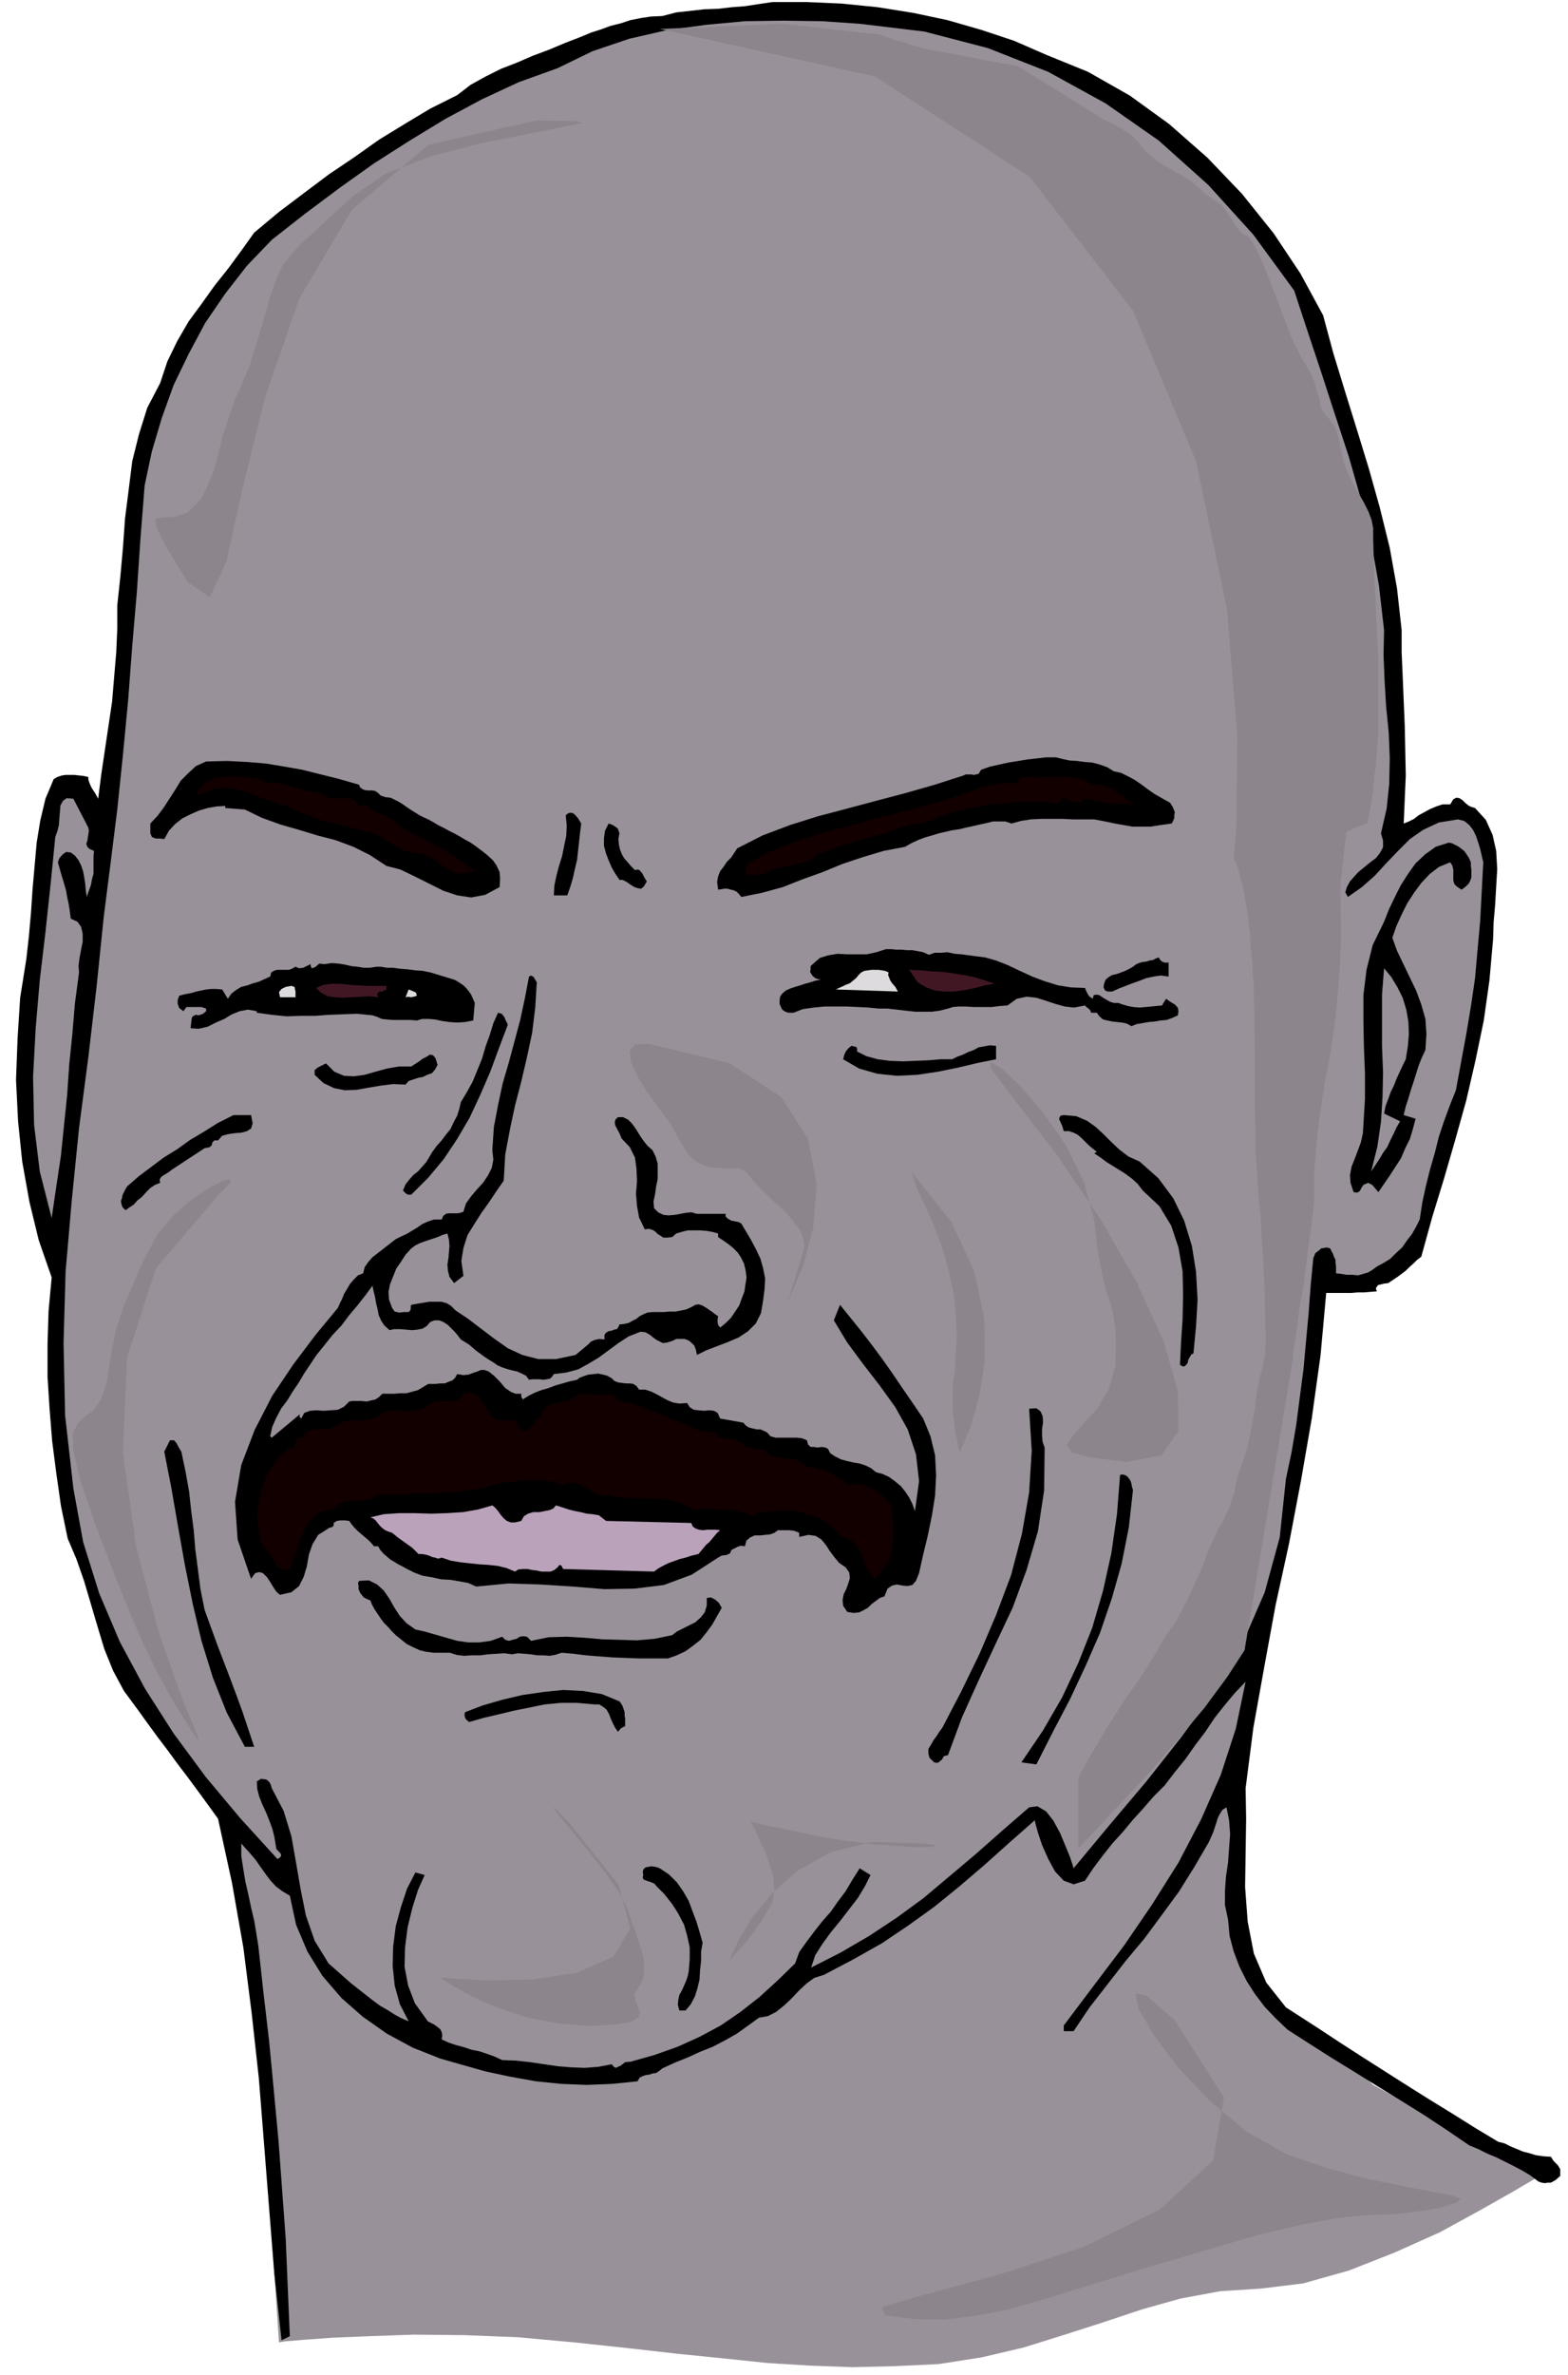 <svg xmlns="http://www.w3.org/2000/svg" fill-rule="evenodd" height="742.337" preserveAspectRatio="none" stroke-linecap="round" viewBox="0 0 3035 4594" width="490.455"><style>.brush1{fill:#999199}.pen1{stroke:none}.brush2{fill:#000}.brush3{fill:#120000}.brush4{fill:#dedbde}.brush5{fill:#421724}.brush7{fill:#8c858c}</style><path class="pen1 brush1" d="m456 3545 21 124 11 84 52 778 12-2 36-3 55-4 73-3 85-3 97 1 104 4 109 10 103 11 97 11 89 9 86 9 82 5 82 3 82-2 85-4 83-13 81-19 77-24 78-25 75-25 75-21 76-14 78-5 82-10 89-25 89-35 87-39 75-41 62-35 41-24 15-9-322-176-104-94-8-6-19-14-27-22-29-26-31-32-27-32-19-34-6-31v-47l4-71 5-87 6-91 5-89 6-74 3-52 2-18-1963 332z"/><path class="pen1 brush2" d="m2100 3638 16-24 18-24 19-24 20-22 20-24 20-22 20-23 21-21 20-26 21-26 19-27 19-25 18-27 19-24 20-24 21-22-19 91-29 89-38 86-44 84-51 81-54 79-59 78-58 77v11h19l31-46 35-45 35-45 36-43 34-46 33-45 30-48 28-48 4-9 4-9 3-9 3-9 3-10 4-8 5-8 8-5 5 25 2 27-2 27-2 28-4 27-2 28v27l6 28 3 32 8 30 11 29 14 28 16 25 19 25 21 22 23 22 42 27 44 28 44 27 45 28 44 27 45 28 44 29 44 30 17 7 18 9 17 7 18 9 16 8 17 9 15 9 16 12 6 2 6 1 6-1h6l9-5 9-8v-13l-3-5-2-3-8-8-5-8-15-1-14-2-13-4-12-3-12-5-12-5-12-6-12-3-45-27-43-27-44-27-43-27-44-28-44-28-45-29-44-29-59-38-38-48-24-56-12-62-5-67 1-66 1-65-1-60 15-117 21-117 22-120 26-119 23-121 21-121 17-122 11-121h49l12-1h12l12-1 13-1-2-6 2-3 2-3 4-1 8-2 8-1 9-6 9-6 8-6 8-6 7-7 8-7 7-7 8-6 21-76 23-75 22-76 21-75 18-78 16-77 11-78 7-79 1-33 3-34 2-35 2-34-2-35-7-31-13-29-21-23-7-2-6-3-6-5-5-5-6-4-6-1-6 3-6 10h-15l-12 4-12 5-11 6-11 6-9 7-10 5-10 4 2-47 2-46-1-48-1-48-2-48-2-48-2-46v-43l-9-81-14-78-19-77-21-75-23-75-23-74-23-75-20-74-44-81-52-78-61-76-67-70-74-65-76-55-81-46-81-33-62-27-63-21-66-19-66-14-69-11-69-7-68-3h-67l-27 4-26 4-26 2-26 3-27 1-27 3-27 3-27 7-22 1-20 3-20 4-18 6-20 5-19 7-19 6-19 8-31 12-31 13-32 12-30 13-31 12-30 15-29 16-26 20-52 26-50 30-49 30-48 34-49 33-48 36-49 37-48 40-25 35-25 34-27 34-25 35-25 34-22 38-19 39-14 42-25 48-16 51-13 52-7 56-7 55-4 56-5 56-6 56v45l-2 46-4 47-4 48-7 47-7 47-7 47-6 47-6-11-6-9-3-6-2-5-2-6v-5l-9-2-9-1-9-1h-17l-7 1-9 3-7 4-16 38-10 42-7 43-4 45-4 45-3 45-4 45-5 45-12 75-5 79-3 80 4 80 8 78 14 78 18 74 25 72-6 65-2 64v63l4 63 5 62 8 62 9 63 13 63 17 40 15 43 13 44 13 44 13 43 17 42 21 39 28 38 18 25 19 26 19 25 19 26 19 25 20 27 19 26 21 29 27 124 22 125 16 126 14 127 10 126 10 127 10 126 14 128 16-8-4-94-4-95-7-95-7-95-9-96-9-95-11-94-10-91-4-25-4-24-6-25-5-24-6-26-4-24-4-26v-24l7 8 10 11 11 13 9 13 10 14 9 12 11 12 12 9 15 9 12 56 22 52 29 47 37 43 41 36 47 33 50 27 53 21 42 12 46 13 47 10 50 9 49 5 50 2 49-2 49-5 4-7 6-3 6-2 7-1 6-2 7-1 6-4 6-5 24-11 25-10 24-11 25-10 23-12 23-13 21-15 22-16 17-3 16-8 15-12 15-14 14-15 15-14 15-11 19-6 57-30 55-31 52-35 50-36 48-39 48-41 48-43 50-44 1 6 5 18 8 24 12 27 13 24 17 18 19 7 22-7z"/><path class="pen1 brush1" d="m1992 3496-53 46-51 45-51 43-50 42-52 38-53 35-55 32-57 29 8-24 14-22 16-22 18-22 17-22 17-22 14-23 11-22-21-13-14 22-13 22-15 20-14 20-16 18-15 19-15 20-15 21-8 22-34 33-35 32-37 29-38 26-41 22-42 19-45 16-46 13-11 1-9 7-5 2-4 2-4-2-4-5-26 5-26 2-26-1-25-2-28-4-27-4-27-3-27-1-15-7-14-5-15-5-15-3-15-5-15-4-15-5-13-6 1-8-1-6-3-6-5-4-7-5-6-3-6-3-2-3-23-32-13-34-7-37 1-37 5-39 9-37 11-35 13-29-18-5-16 31-12 36-10 37-5 39-1 38 4 38 10 36 17 33-14-6-13-7-14-9-14-8-15-11-14-11-14-11-14-11-43-38-27-44-17-49-10-50-9-52-9-51-15-49-23-44-2-7-2-4-4-4-3-2-10-1-8 5 1 15 4 15 6 15 7 15 6 15 6 16 4 16 3 18 1 6 7 7 2 3v3l-2 3-5 3-72-79-67-80-62-84-55-86-49-91-40-94-31-99-19-104-16-141-3-140 4-139 12-138 14-139 18-137 16-137 14-136 13-102 13-104 11-106 10-105 8-106 9-105 7-104 8-101 14-66 19-64 23-64 29-60 32-60 39-57 42-54 48-50 65-51 67-50 66-47 69-44 69-42 71-38 71-33 75-27 68-33 71-24 74-17 75-10 75-7 75-1 74 1 73 5 125 15 123 32 117 46 111 61 103 72 96 86 87 96 79 108 26 79 27 81 26 80 27 82 23 81 20 83 15 84 10 87-1 48 2 50 3 50 5 50 2 49-1 50-5 48-11 48 4 14v13l-6 11-8 10-12 9-11 9-11 9-9 10-7 8-6 11-3 10 5 9 27-19 25-22 22-24 23-24 23-23 26-18 30-14 37-6 12 3 10 8 7 9 6 12 4 12 4 13 3 13 3 13-3 57-3 57-5 55-5 56-8 54-9 54-10 54-10 54-12 30-11 30-10 30-8 32-9 31-8 32-7 32-5 33-7 14-8 14-10 13-9 13-12 11-11 11-13 8-13 7-8 6-8 5-10 3-10 3-11-1h-11l-12-2-9-1v-14l-1-6v-6l-3-6-2-6-3-5-2-5-7-2-5 1-6 1-3 3-8 6-4 10-5 52-4 54-5 54-5 55-7 53-7 54-9 53-11 52-12 113-29 106-43 99-55 94-64 88-68 86-71 84-69 83-2-7-5-15-9-22-10-24-13-24-14-18-17-10-16 2z"/><path class="pen1 brush2" d="m2156 1492 14 3 14 7 13 7 13 9 12 9 13 9 14 8 16 9 5 8 4 10-1 5v6l-2 5-3 6-22 3-19 3h-35l-17-3-17-3-19-4-21-4h-41l-21-1h-41l-20 1-19 3-18 5-12-4h-24l-12 3-14 3-13 3-14 3-12 3-14 2-13 3-13 3-13 4-14 4-13 5-13 6-12 7-42 8-40 12-39 13-39 16-39 14-38 15-40 11-40 8-5-6-4-4-6-3-5-1-7-2h-6l-6 1-6 1-2-15 2-11 4-10 7-9 6-9 8-8 6-9 6-9 49-25 53-20 54-17 57-15 56-15 57-15 56-16 56-18 4-2h11l5 1 4-1 5-1 2-3 3-5 17-6 18-4 18-4 19-3 18-3 18-2 18-2h19l12 3 14 3 15 1 15 2 14 1 15 4 14 5 13 8zm-1461 26 2 5 4 3 4 2 6 1h10l5 1 6 4 5 5 9 3 10 1 10 5 6 3 8 5 7 5 9 6 8 5 8 5 8 4 9 4 9 5 10 6 10 5 11 6 10 5 11 6 10 6 11 6 10 7 12 9 10 8 11 10 7 10 6 13 1 13-1 16-28 15-27 5-27-4-27-9-28-14-28-14-27-13-27-7-32-21-32-16-35-13-35-9-36-11-35-10-36-13-33-16-38-3v-4l-17 1-17 3-17 5-16 7-16 8-14 11-12 13-9 16-9-1h-8l-7-3-3-7v-19l14-15 12-16 11-17 11-17 11-18 14-14 15-14 20-9 41-1 39 2 36 3 36 6 34 6 36 9 36 9 38 11z"/><path class="pen1 brush3" d="m516 1515 16-1 14 2 11 3 12 4 11 3 12 4 14 2 17 2 5 6 9 3 10 1h21l10 1 9 4 8 10h18l2 5 4 4 6 2 7 3 6 2 8 2 6 3 7 5 18 14 20 12 20 11 21 11 20 10 20 12 20 14 21 17-37 4-8-5-8-5-8-5-7-5-9-6-8-5-8-4-8-3-18-2-14-3-14-7-12-7-13-8-13-8-14-6-14-3-16-5-17-4-20-5-19-4-21-7-20-7-20-8-17-9-19-5-18-6-20-8-19-7-22-6-21-3-22 2-22 8-7 3h-6l10-17 14-10 14-6 18-2 17-1 18 2 17 2 17 2 11 8zm1599 3 12-1 11 3 10 4 11 7 9 6 10 8 9 7 11 7-9-3-10-1-13-1h-12l-15-2-14-2-14-3-11-2-6 6-9 1-11-2-7-2-5-5h-3l-3 1-1 3-3 3-3 3-4 1-5-1-26-2h-48l-24 3-24 2-24 4-24 5-24 6-11 3-11 5-11 3-10 5-12 3-11 3-12 1-11 2-25 9-24 8-26 7-25 7-25 7-24 9-23 9-20 13-9 2-8 3-9 2-8 3-9 1-9 2-9 2-9 3-6 2-6 3-6 2-6 2h-7l-6 1-7-1-6-2-2-10 3-6 4-5 6-3 6-4 7-3 6-4 5-3 38-16 39-14 40-12 41-11 40-11 40-10 40-11 40-11 20-5 20-6 20-7 21-7 20-8 21-5 22-3h24l11-12h17l18 1 18-1h19l17-1 17 3 16 4 16 9z"/><path class="pen1 brush1" d="m171 1601 1 6-1 7-1 6-1 7-2 5 2 6 4 4 9 4-1 11v33l-3 11-2 11-4 11-4 12-2-13-1-12-2-13-2-11-4-12-5-10-7-9-8-6-9-1-7 5-6 7-3 8 4 14 4 14 4 13 4 14 2 12 3 14 2 13 2 15 13 6 7 10 3 13v16l-3 15-3 16-2 15 1 13-8 60-5 60-6 58-4 59-6 58-6 59-9 60-9 61-23-90-11-90-2-93 5-93 8-94 11-93 10-93 9-91 4-11 3-12 1-14 1-12 1-12 5-9 7-5 13 1 29 56z"/><path class="pen1 brush2" d="m1125 1593-2 16-2 18-2 18-2 18-4 17-4 18-5 17-6 17h-26l1-19 4-19 5-19 6-19 4-20 4-19 1-20-2-20 5-4 5-1 4 1 4 3 6 7 6 10zm74 19-2 11 1 11 2 9 4 10 4 7 7 8 6 7 8 8 5-1 4 1 2 3 3 3 4 8 5 8-6 10-5 4-7-1-6-2-8-5-7-5-8-4h-6l-8-12-7-12-6-14-5-13-4-15v-14l2-15 7-14 6 2 7 4 5 4 3 9zm1648 56v7l1 8v14l-2 6-3 6-6 6-8 6-9-6-5-5-2-7v-21l-2-8-4-6-22 9-18 14-16 17-14 19-13 20-11 22-10 22-8 23 9 25 12 25 12 25 13 27 10 27 8 28 2 29-2 31-7 15-6 15-5 16-5 16-5 15-5 17-5 15-4 17 23 7-5 19-6 20-9 18-8 19-11 17-11 17-11 16-11 16-6-7-6-7-8-4-9 4-4 6-3 6-5 3-7-1-6-18-1-15 3-16 6-15 6-16 6-16 4-18 1-17 3-49v-50l-2-50-1-50v-51l6-49 12-48 22-45 9-23 11-23 12-24 14-22 15-21 18-17 21-15 25-8 6 1 6 3 6 3 7 5 5 4 5 7 4 6 4 9zm-1049 179 11-4h12l13-1 14 3 13 1 15 2 15 2 16 2 21 6 23 9 23 11 24 11 24 9 26 8 25 4 27 1 2 5 3 6 3 5 7 5 2-7 5-1 6 1 7 5 7 4 7 4 7 2h8l9 3 10 3 11 2 12 1 11-1 11-1 10-1 11-1 8-13 7 5 10 6 3 3 3 4 1 6-1 8-11 5-11 4-12 1-11 2-12 1-11 2-12 2-10 4-9-5-9-2-10-1-9-1-10-2-8-2-7-6-5-7h-11l-2-5-3-3-4-3-3-3-21 4-18-2-18-5-18-6-19-6-19-2-19 4-18 13-15 1-16 2h-33l-17-1h-13l-12 1-9 3-16 4-15 2h-33l-18-2-17-2-18-2h-17l-20-2-20-1-22-1h-43l-21 2-21 3-18 7h-10l-6-2-6-4-2-4-3-7v-7l1-7 4-6 7-6 9-4 9-3 10-3 9-3 11-3 9-3 11-2-6-1-5-2-5-4-2-3-3-5 1-5v-6l4-4 14-12 16-5 18-3 19 1h38l18-4 19-6h10l10 1h10l11 1h10l11 2 10 2 11 5z"/><path class="pen1 brush2" d="M2262 1862v27l-15-2-14 2-14 3-13 5-14 5-13 5-13 5-13 6h-9l-5-2-3-6 1-7 3-8 6-5 7-4 9-2 8-3 8-3 8-4 7-4 5-4 6-3 7-2 8-1 6-2 7-1 5-3 6-2 2 4 4 4 5 2h8zm-1383 33 6 3 6 4 6 4 6 6 4 5 5 7 3 7 4 9-3 34-16 3-15 1-15-1-14-2-14-3-12-1h-13l-10 3-13-1h-34l-11-1-10-1-9-4-9-3-30-3-27 1-27 1-27 2h-28l-27 1-29-3-29-4v-3l-17-3-16 3-15 6-15 9-16 7-16 8-17 4-16-1 1-10 1-8 1-4 3-2 4-2 6 1 8-3 6-5v-5l-9-3h-29l-6 8-8-6-3-8v-8l3-8 12-3 11-2 10-3 10-2 9-2 10-1h9l12 1 11 18 7-10 9-7 10-6 12-3 11-4 11-3 11-5 11-5 2-8 5-3 6-2h23l6-2 7-4 7 3 8-1 8-4 6-3 1 6 2 2 3-1 4-2 7-6 10 1 14-2 14 1 12 2 13 3 11 1 12 2h12l13-2h8l12 2h12l14 2 14 1 15 2 14 1 15 3 46 14z"/><path class="pen1 brush1" d="m2721 2049-6 12-6 13-6 13-5 13-6 12-5 14-5 13-3 15 31 15-7 12-6 13-6 12-6 13-8 11-7 12-8 12-8 12 12-48 7-48 3-48 1-48-2-50v-100l4-51 14 17 12 20 10 20 7 23 4 23 1 24-2 24-4 25z"/><path class="pen1 brush4" d="m1738 1918-120-4 6-3 7-3 6-3 8-3 6-5 6-5 5-6 5-5 6-3 7-1 7-1h13l7 1 6 1 7 3-1 5 2 5 2 5 3 5 7 8 5 9z"/><path class="pen1 brush5" d="m1925 1903-19 3-18 5-20 4-20 3h-20l-19-2-18-7-15-9-16-24 22 1 22 2 21 1 21 3 19 3 20 4 20 6 20 7z"/><path class="pen1 brush2" d="m1039 1900-3 49-6 49-10 47-11 47-12 46-10 47-9 48-3 51-14 20-14 21-15 21-14 22-13 21-8 25-4 25 4 29-18 14-9-12-3-12-1-12 2-12 1-12 1-12-1-12-3-12-10 3-9 4-9 3-9 3-9 3-8 3-8 4-8 6-11 12-9 14-9 13-6 15-6 15-3 15 1 15 6 16 5 7 9 2 9-1h9l3-3 1-3v-5l1-3 11-2 12-2 12-2h23l11 3 8 5 9 9 24 16 25 19 25 19 27 19 28 13 31 8h34l38-8 6-5 6-5 6-5 6-5 6-6 7-3 9-2 10 1v-9l3-4 5-3 6-1 5-2 5-1 3-4 2-5 9-1 9-2 7-4 8-4 6-5 8-4 7-3 10-1h22l11-1h12l10-2 10-2 9-4 9-5 6-1 7 2 5 3 5 3 4 3 6 4 5 4 6 4-1 6v6l1 5 4 5 11-9 10-10 8-12 8-12 5-14 5-13 2-14 2-13-2-15-3-12-6-12-6-9-10-10-9-7-10-7-9-6v-7l-11-3-11-2-12-1h-25l-12 3-10 3-8 7-10 1h-7l-6-4-5-3-5-5-5-3-7-2-8 1-11-23-4-22-2-24 2-24-1-24-3-22-10-20-16-17-4-10-5-9-3-6-1-5 1-6 5-5h10l10 5 7 7 8 11 6 10 8 12 8 10 10 9 6 12 4 14v30l-3 14-2 15-3 14 1 13 8 8 10 5 10 1 12-1 11-2 11-2 10-1 11 3h56l-1 4 3 4 3 2 5 3 5 1 5 1 5 1 5 3 9 15 10 17 9 17 9 19 5 18 4 20-1 20-3 23-4 24-10 20-15 15-18 12-21 9-21 8-21 8-18 9-2-10-3-8-6-6-5-4-8-3h-16l-8 4-10 3-8 1-6-3-6-3-7-5-6-5-9-5-9-1-23 9-20 13-19 14-19 14-20 12-20 11-23 6-24 3-4 6-4 3-6 1-6 1-8-1h-14l-6 1-6-8-8-4-9-4-9-2-11-3-9-3-9-4-7-5-10-6-9-6-8-6-7-5-7-6-7-6-8-5-8-5-6-8-6-7-7-7-6-6-9-6-8-3h-9l-8 3-7 8-8 5-10 2-10 1-12-1-11-1h-12l-9 2-10-9-6-9-5-11-2-11-3-12-2-12-3-12-2-10-14 19-15 19-16 19-15 20-17 18-16 20-16 20-14 21-10 15-10 17-11 16-11 18-12 16-9 17-8 18-4 18 3 3 54-45v5l3 3 6-11 11-4 12-1 15 1 13-1 14-1 12-6 10-10 6-1h18l10 1 8-2 9-2 7-5 6-6h23l12-1h12l11-3 11-3 10-6 10-6h14l9-1h9l7-3 8-3 5-5 4-7 12 2 10-1 8-3 9-3 7-3h7l8 3 10 8 5 5 6 6 5 6 6 7 6 4 6 4 8 3h11v6l3 5 11-7 12-6 13-5 14-4 13-5 14-4 14-4 14-3 5-4 8-3 9-3 10-1 9-1 9 2 8 2 9 5 5 5 7 3 7 1 9 1h7l7 1 6 4 5 7h12l12 4 10 5 11 6 9 5 12 5 12 2 15-1 5 8 8 5 9 1 11 1 10-1 9 1 7 4 5 11 45 8 4 5 6 4 7 2 9 2h7l7 3 6 3 6 7 3 1 7 2h41l10 1 10 4 2 8 5 5h6l8 1 7-1 8 1 5 3 4 8 9 6 12 6 11 3 13 3 12 2 12 4 10 5 10 8 12 3 13 6 11 8 12 10 8 10 8 12 6 12 5 14 8-58-6-52-16-48-24-43-31-43-31-40-31-42-26-43 12-30 21 26 21 26 20 26 20 27 19 27 19 28 20 29 21 31 14 34 9 37 2 39-2 39-6 38-8 39-9 37-8 36-6 15-7 8-10 2-9-1-11-2-9 2-9 6-6 15-9 3-8 6-8 6-7 7-9 5-8 4-11 1-12-2-8-12-1-11 2-11 5-10 4-11 3-10-1-11-7-10-13-9-9-11-9-12-7-11-9-11-11-7-14-2-18 4v-8l-10-4-10-1h-21l-7 5-8 3-10 1-9 1h-11l-9 4-7 6-3 11-8-1-6 2-6 3-6 3-3 7-7 3-9 1-7 4-51 33-54 20-57 7-58 1-61-5-62-4-63-2-62 6-16-7-16-3-18-3-18-1-18-4-18-3-16-6-14-7-9-5-8-4-8-5-7-4-7-6-7-6-6-7-4-7h-8l-6-7-5-5-7-6-6-5-7-6-6-6-6-7-5-7-8-1h-8l-8 1-6 4v5l-3 3-5 1-3 2-19 12-11 18-7 20-4 23-6 20-9 18-15 12-22 5-7-6-6-9-6-10-6-9-8-8-7-2-8 2-8 11-26-76-5-73 12-71 26-68 34-66 41-61 43-57 43-52 4-9 4-8 4-10 6-10 6-10 7-8 8-8 10-4 3-12 7-10 8-9 9-7 9-7 9-7 9-7 9-7 10-5 11-5 10-6 10-6 10-7 11-5 12-4h15l3-7 5-4 5-1h18l5-1 6-2 5-16 10-14 11-13 12-13 10-15 7-14 3-16-2-18 3-45 8-42 9-42 12-41 11-41 11-41 9-42 8-42 4-2 5 3 3 5 3 5z"/><path class="pen1 brush5" d="M748 1907v5l-1 3-4 1-3 2h-5l-3 2-2 3 2 6-17-2-16 1-18 1-16 1-17-1-14-2-13-7-9-9 14-6 16-2h16l18 2 17 1 18 1h37z"/><path class="pen1 brush4" d="M572 1918v11h-30l-2-10 5-6 8-4 11-2 6 2 2 9zm235 8-6 2-5 1-6-1-5 1 6-15 5 2 5 2 4 2 2 6z"/><path class="pen1 brush2" d="m983 1982-17 45-17 46-19 44-21 45-24 41-26 39-30 36-33 33h-6l-4-2-3-3-3-3 5-12 7-9 8-9 9-7 8-9 8-9 6-10 6-10 8-11 9-10 9-12 9-11 6-13 7-13 4-13 3-13 12-20 11-20 9-22 9-22 7-24 8-22 7-23 9-20 7 2 5 6 3 7 4 8zm945 67-35 7-38 9-39 8-40 6-40 2-38-4-35-10-31-18 2-8 3-7 5-6 6-5 4 1 5 1 2 3v6l18 9 22 6 23 3 26 1 24-1 25-1 23-2h23l10-5 11-4 10-5 11-4 9-5 11-2 11-2 12 1v26zm-1081 11-5 9-6 7-9 3-8 4-10 2-9 3-9 3-6 7-24-1-24 3-24 4-22 4-23 1-21-4-21-10-17-16v-9l6-5 8-4 8-4 16 16 19 8 19 1 21-3 21-6 22-6 23-4h24l6-4 8-5 8-6 8-4 6-4 6 1 5 6 4 13zm-361 97 3 16-3 10-8 5-11 3-13 1-13 2-11 3-8 9h-7l-4 4-1 5-4 4-5 1-5 1-64 42-5 4-8 5-5 3-3 3-2 4 1 6-10 4-9 6-8 8-8 9-9 7-7 8-9 6-7 5-6-6-2-6-1-6 2-5 1-6 3-6 3-6 3-5 23-20 24-18 24-18 26-16 25-18 27-16 27-17 30-15h34zm1720 90 36 32 29 39 21 43 15 49 8 50 3 54-3 52-5 52-4 2-3 5-3 5-1 6-3 4-3 3h-4l-5-3 2-43 3-45 1-47-1-46-8-46-14-42-23-38-32-30-10-13-11-10-12-9-11-7-13-8-13-8-12-9-12-8 5-3-9-7-7-6-7-7-6-6-8-7-8-4-9-3h-10l-3-10-4-9-2-4 1-4 2-3 6-1 24 2 21 9 17 12 16 15 14 14 16 15 17 13 22 10z"/><path class="pen1 brush3" d="m953 2741 4 3 6 3h6l7 1 6-1h7l6 1 7 4-2 5 3 4 4 2 5 4h6l5-2 4-4 5-4 6-10 9-6 3-12 8-8 9-5 12-2 11-3 12-3 10-5 9-7 67 3 2 5 5 4 6 2 6 2 5 1 6 1h5l6 3 16 6 16 6 15 6 16 6 15 6 15 6 15 7 15 7 7 1 8 2h16l3 7 7 4 8 1 10 2h9l9 3 7 4 6 9h9l10 2 9 2 10 1 6 7 10 5 11 2 12 2 12 1 12 2 10 5 9 8 11 1 11 3 11 3 11 5 9 5 10 6 10 6 10 6 12-2 13 2 11 4 12 6 9 6 9 8 7 8 8 8 1 18 2 20v19l-1 20-4 17-7 18-10 15-14 15-9-10-6-11-6-13-4-13-7-13-8-10-11-8-13-3-8-9-7-7-8-7-7-6-9-6-8-3-9-3-8-1-11-5-12-3-13-1h-26l-14 2-15 1-13 3v7l-12-7-13-3-15-4h-15l-17-2h-33l-15 1-18-11-21-6-23-4h-23l-24-1-21-1-19-1-14-3-14-1-11-3-10-6-9-5-10-6-10-3-12-1-12 4-19-6-19-2-21-1-20 1-21 2-20 3-19 4-16 6-25 3-24 3-25 2-24 2h-25l-25 1h-52l-11 7-10 4-12 1-12 1h-13l-12 2-11 5-8 10-22 3-15 10-12 12-9 17-8 17-6 19-7 19-6 18-12 1-8-2-6-5-4-8-5-9-5-9-6-8-7-4-7-28-3-27 2-27 6-26 9-25 12-22 15-20 19-16h5l4-2 1-4 2-4 1-5 2-3 3-2 7 1 5-9 8-5 9-2h11l10-1 10-1 9-3 9-5 8-6 10-1 11-1 12 1 11-1 12-2 10-5 9-7 11-4 13-1h13l14 1 12-1 12-1 9-5 9-8 8-2 9-1h19l8-1 9-2 6-5 5-7 11-3 9 2 7 5 7 8 4 8 6 9 5 8 7 8z"/><path class="pen1 brush2" d="m2022 2800-1 83-12 79-22 75-27 73-33 70-33 71-32 71-27 73-8 2-4 7-3 2-3 3-4 1-5-1-9-9-2-8v-9l5-8 5-9 6-8 5-8 6-8 37-71 35-72 32-75 29-77 21-80 14-80 5-81-5-81 14-1 8 6 4 9 1 12-2 13v13l1 12 4 11zm-1671 8 8 38 7 39 4 37 5 38 3 37 5 38 5 39 8 40 12 33 12 33 13 34 13 34 12 32 12 33 11 33 11 33h-18l-35-66-27-68-22-71-17-72-15-74-13-73-13-75-14-72 11-22h8l5 6 4 8 5 8zm1842 74-8 72-14 71-19 67-23 67-28 64-30 64-33 63-32 63-29-4 42-62 37-64 31-66 27-68 21-72 16-72 11-76 6-76 5-1 6 2 3 2 4 5 2 3 2 6 1 6 2 6z"/><path class="pen1" style="fill:#baa3ba" d="m953 2912 5 4 6 7 5 7 6 7 6 5 8 3h8l12-3 5-9 8-5 10-3h12l10-2 10-2 7-3 5-6 7 2 9 3 9 3 12 3 11 2 12 3 11 1 12 2 14 11 165 4 3 7 6 4 6 2 8 1 8-1h16l9 1-6 5-5 6-5 6-5 6-6 5-5 6-5 6-5 6-13 3-12 4-12 3-11 4-11 4-10 5-9 5-8 6-176-5-3-6-3-2-2 1-2 3-7 6-7 3h-18l-9-2-9-1-9-2h-9l-9 1-6 4-17-7-17-4-18-2-17-1-19-2-18-2-18-3-18-6-3 1-4 1-6-2-5-1-7-3-7-2-7-1h-6l-6-6-6-6-7-5-7-5-7-5-7-5-6-5-5-4-9-3-6-3-5-4-4-4-4-5-4-5-5-4-5-2 26-6 30-2h30l32 1 30-1 31-2 29-5 28-8z"/><path class="pen1 brush2" d="m804 3152 18 4 21 6 21 6 21 6 21 3h22l22-3 22-8 6 6 7 2 7-2 8-2 6-4 7-1 7 1 8 8 34-7 35-1 34 2 35 3 33 1 34 1 34-3 34-7 9-7 12-6 12-6 12-6 10-9 8-10 4-13v-15l8-1 8 4 7 6 6 10-9 16-9 16-11 15-12 15-14 11-15 11-17 8-17 6h-56l-27-1-25-1-26-2-25-2-24-3-23-2-12 4-11 2-12-1h-12l-13-2-12-1-12-1-12 2-15-2-15 1-16 1-15 2h-17l-15 1-15-2-12-4h-32l-15-2-12-3-13-6-12-6-11-9-10-8-8-8-7-8-8-8-6-8-6-9-6-9-5-9-3-8-7-3-6-3-4-5-3-4-3-7v-6l-1-6 2-4 19-1 16 8 13 12 11 16 9 16 11 17 13 14 17 12zm395 139 3 4 3 5 2 6 2 6v6l1 6v15l-8 4-6 7-6-9-4-8-4-9-3-8-5-9-6-5-8-5h-9l-34-3h-32l-31 3-29 6-30 6-29 7-30 7-28 8-6-5-2-4-1-5 1-5 34-13 38-11 38-9 41-6 39-4 39 2 36 6 34 14zm161 467-3 17v18l-2 18-1 18-4 17-5 16-8 15-10 12h-12l-3-11 1-10 2-9 5-9 4-9 4-9 3-9 2-9 2-24v-23l-5-23-6-21-11-21-12-19-15-19-15-15-4-5-4-2-5-2-4-1-5-2-3-1-2-4 1-5-1-7 2-5 4-3 6-1 5-1 6 1 5 1 5 2 18 12 15 15 12 17 11 19 7 19 8 21 6 20 6 21z"/><path class="pen1 brush7" d="m1277 56 239-10 187 21h2l6 3 10 3 14 5 14 4 18 6 19 5 20 5 21 3 26 5 27 5 28 6 24 4 21 4 13 2 6 2 84 52 83 52h2l6 3 8 4 12 7 12 7 12 9 11 10 9 12 9 10 13 11 14 10 17 10 16 9 17 10 15 11 14 12 9 9 9 6 6 4 7 4 5 4 7 7 8 11 11 17 9 14 7 7 5 3 6 3 4 4 7 11 10 19 14 32 13 34 11 28 8 21 7 18 5 14 5 13 6 13 8 15 6 13 7 11 5 9 6 10 4 9 4 11 4 13 5 18 3 15 6 11 5 6 6 7 5 6 6 10 5 15 5 23 5 25 9 24 10 20 11 20 10 17 9 18 6 16 3 16v21l1 34 1 40 3 44 1 41 2 35 1 24 1 10v146l-1 13-1 17-2 19-1 19-3 17-1 15-1 10v4l-11 62h-4l-8 4-13 5-15 7-18 6-17 8-16 5-12 6-16 3-22 6-26 5-26 6-26 4-21 4-14 2-5 2 5-66 2-174-20-248-60-286-122-291-200-259-299-194-417-92z"/><path class="pen1 brush7" d="M2388 1655v1l3 7 3 10 5 16 5 19 5 26 5 30 5 37 2 33 3 28 1 22 2 22v22l1 26v33l1 42v123l1 38v36l3 39 2 40 5 46 2 43 3 37 1 33 2 29v25l1 25v23l1 24-1 19-1 16-3 12-2 12-4 12-3 16-4 20-3 28-5 28-5 26-5 21-5 18-5 13-3 10-3 5v3l-1 2-2 8-3 11-2 14-5 15-5 16-7 14-6 14-9 14-9 20-11 24-10 28-13 29-13 29-14 27-14 26-14 19-9 14-6 10-4 9-6 9-7 12-11 17-16 24-20 28-20 31-20 31-17 30-16 26-11 21-8 14-2 6v135l11-12 30-31 43-47 53-56 54-63 53-63 45-61 33-51 93-561 1-13 5-32 6-46 9-53 7-56 7-50 5-40 2-21v-60l3-30 3-38 6-44 8-52 11-57 9-63 6-59 4-57 2-50-1-43v-60l32-290-239 238zm-602 1911 23 3 2 3-16 1h-28l-39-3-43-3-45-6-41-6-37-8-30-6-26-6-19-3-16-4-10-3-7-1h-1l2 4 7 13 8 18 11 23 9 25 7 26 2 25-4 22-11 19-12 20-14 19-13 18-14 15-10 12-7 8-2 3 4-12 14-30 25-42 38-46 50-45 65-36 80-20 98 3zm-686-42-27-27-3-1 13 17 26 31 31 38 32 41 26 37 16 30 7 23 9 23 7 22 7 22 3 19v18l-4 15-8 14-7 11 2 13 5 12 4 12-4 9-13 8-30 5-50 3-61-5-55-10-50-16-42-16-35-18-26-15-17-11-5-3 26 2 66 4 86-2 88-13 70-31 33-55-23-85-97-121zm156-1505-27 1-10 13 2 21 12 26 16 27 19 27 17 23 13 17 6 11 7 13 7 12 8 13 7 11 10 10 12 7 15 6 14 2 13 1h31l9 3 8 5 8 10 10 12 16 16 18 17 20 18 16 18 14 19 8 17 2 18-5 16-5 17-5 17-5 17-5 14-3 12-3 8v3l8-20 21-50 19-72 7-84-17-88-52-81-99-65-157-38zm-831 290 21-21v-7l-15 3-26 14-34 22-35 31-32 38-24 45-18 40-13 31-11 25-7 23-7 21-5 25-6 32-6 42-12 35-15 21-17 12-13 13-9 19 1 35 14 57 30 88 36 94 31 77 27 61 24 49 21 39 20 34 19 30 20 31-1-9-31-75-45-128-43-162-26-183 8-185 56-173 123-144z"/><path class="pen1 brush7" d="m1952 2112-34-45-2-13 22 12 37 35 44 51 44 63 35 71 20 75 7 62 9 45 8 32 8 24 5 20 4 24 1 30-1 44-13 45-22 38-27 29-21 24-11 17 9 14 35 10 71 9 68-13 33-47-1-77-28-97-52-114-70-122-85-125-93-121zm-177 187 26 56 21 53 14 48 10 46 4 42 2 39-2 36-2 33-4 29v30l1 26 3 24 3 18 3 16 2 9 2 4 6-13 15-36 16-56 11-70-1-83-19-91-45-96-76-95 10 31zM1038 233l76 1 14 4-36 7-70 14-91 18-96 25-87 33-63 43-43 39-32 30-26 23-19 21-17 21-13 27-13 37-14 51-15 48-10 33-10 23-8 20-10 21-10 30-14 42-16 64-24 55-27 28-28 9-21 1-14 2 1 15 18 37 43 71 43 29 32-68 31-140 44-178 66-191 102-172 148-126 209-47zm1236 3675-55-48-21-4 5 28 30 52 47 63 63 66 71 59 78 44 77 26 75 20 68 14 57 11 39 7 19 7-8 8-37 11-48 7-36 4-32 1-34 2-46 5-61 11-85 20-114 33-122 36-100 31-84 26-71 20-64 12-57 7-56-1-59-7-6-16 85-25 141-38 163-53 149-73 103-95 21-122-95-149z"/></svg>
